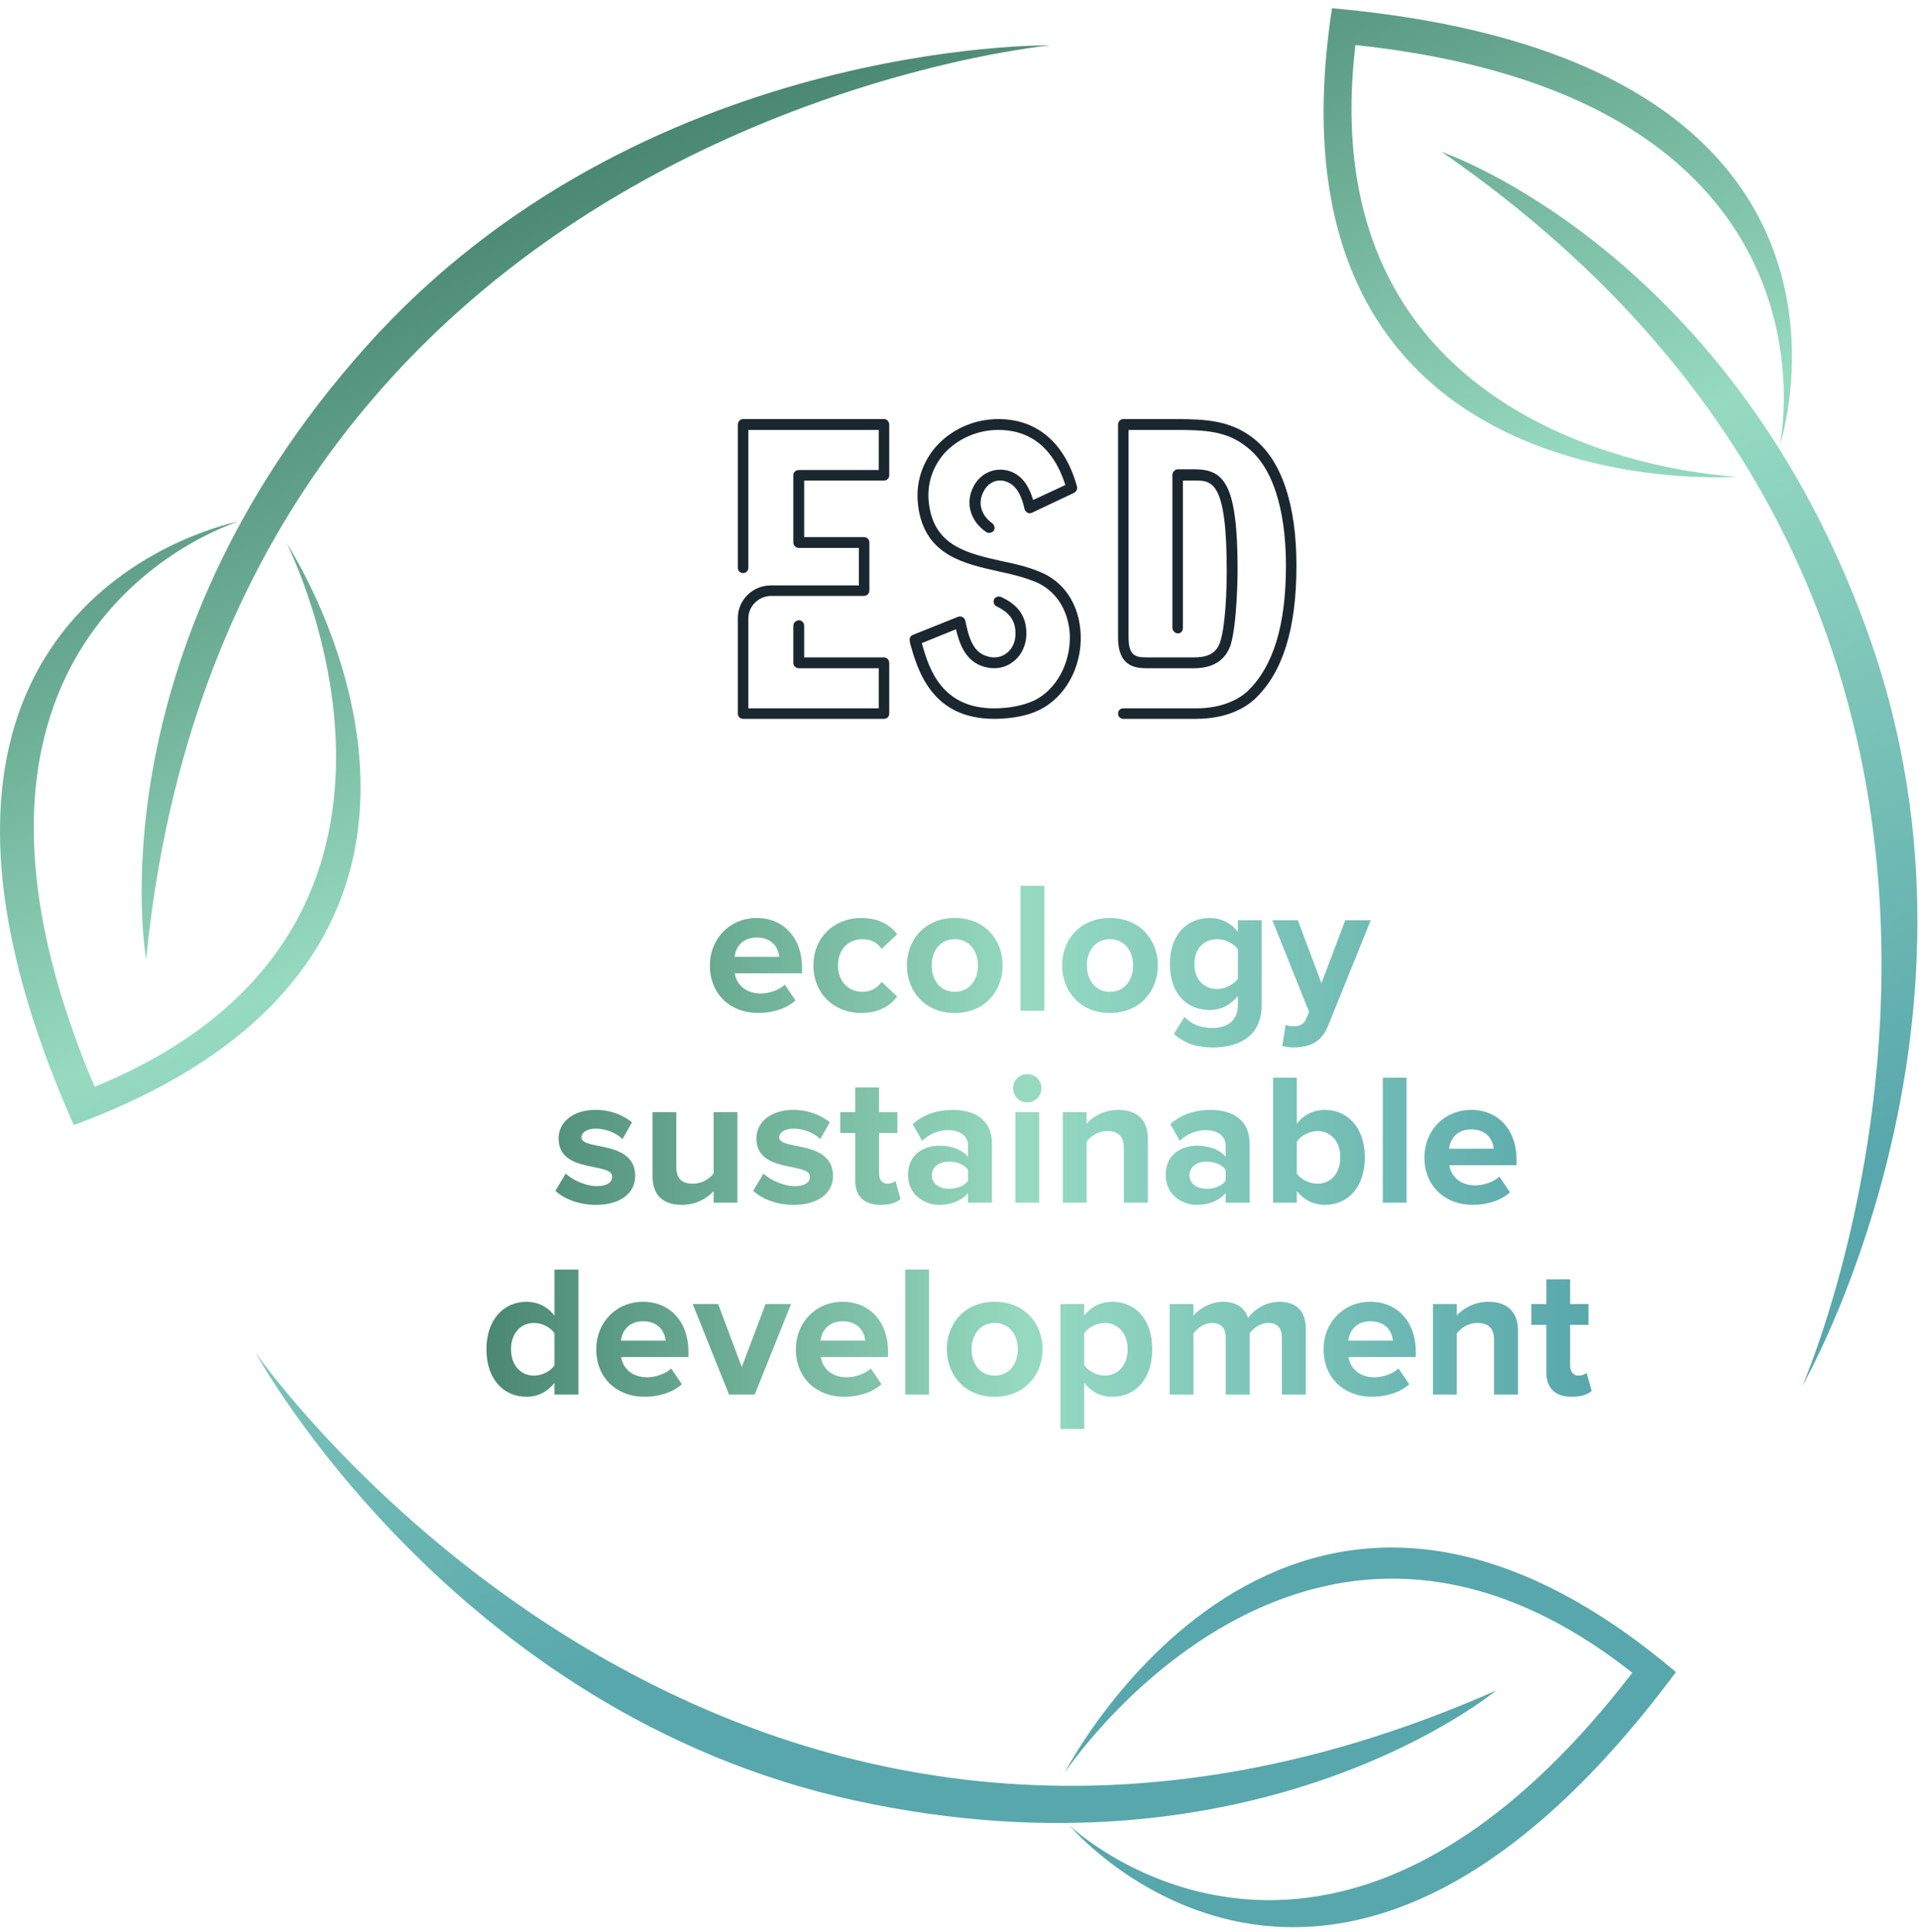 <svg xmlns="http://www.w3.org/2000/svg" width="150" height="151" viewBox="0 0 150 151" fill="none"><path d="M59.266 79.183C57.113 79.183 55.488 77.734 55.488 75.463C55.488 73.413 57.011 71.758 59.149 71.758C61.273 71.758 62.693 73.34 62.693 75.639V76.079H57.435C57.567 76.943 58.27 77.66 59.471 77.66C60.072 77.66 60.892 77.411 61.346 76.972L62.181 78.202C61.478 78.847 60.365 79.183 59.266 79.183ZM60.907 74.79C60.848 74.116 60.379 73.281 59.149 73.281C57.992 73.281 57.494 74.087 57.421 74.79H60.907ZM67.332 79.183C65.165 79.183 63.583 77.646 63.583 75.463C63.583 73.296 65.165 71.758 67.332 71.758C68.782 71.758 69.661 72.388 70.129 73.032L68.914 74.174C68.577 73.677 68.064 73.413 67.42 73.413C66.292 73.413 65.501 74.233 65.501 75.463C65.501 76.694 66.292 77.528 67.42 77.528C68.064 77.528 68.577 77.236 68.914 76.752L70.129 77.895C69.661 78.539 68.782 79.183 67.332 79.183ZM74.626 79.183C72.297 79.183 70.891 77.47 70.891 75.463C70.891 73.457 72.297 71.758 74.626 71.758C76.969 71.758 78.375 73.457 78.375 75.463C78.375 77.47 76.969 79.183 74.626 79.183ZM74.626 77.528C75.798 77.528 76.442 76.576 76.442 75.463C76.442 74.365 75.798 73.413 74.626 73.413C73.469 73.413 72.825 74.365 72.825 75.463C72.825 76.576 73.469 77.528 74.626 77.528ZM81.63 79.008H79.77V69.239H81.63V79.008ZM86.754 79.183C84.426 79.183 83.02 77.47 83.02 75.463C83.02 73.457 84.426 71.758 86.754 71.758C89.098 71.758 90.504 73.457 90.504 75.463C90.504 77.47 89.098 79.183 86.754 79.183ZM86.754 77.528C87.926 77.528 88.571 76.576 88.571 75.463C88.571 74.365 87.926 73.413 86.754 73.413C85.597 73.413 84.953 74.365 84.953 75.463C84.953 76.576 85.597 77.528 86.754 77.528ZM94.798 81.878C93.597 81.878 92.645 81.6 91.752 80.824L92.586 79.491C93.158 80.106 93.919 80.355 94.798 80.355C95.691 80.355 96.76 79.974 96.76 78.539V77.851C96.204 78.554 95.442 78.949 94.564 78.949C92.806 78.949 91.444 77.719 91.444 75.361C91.444 73.047 92.777 71.758 94.564 71.758C95.413 71.758 96.189 72.109 96.76 72.842V71.934H98.62V78.539C98.62 81.219 96.541 81.878 94.798 81.878ZM95.164 77.309C95.764 77.309 96.438 76.957 96.76 76.503V74.204C96.438 73.75 95.764 73.413 95.164 73.413C94.095 73.413 93.363 74.145 93.363 75.361C93.363 76.576 94.095 77.309 95.164 77.309ZM100.231 81.761L100.494 80.106C100.656 80.179 100.905 80.223 101.08 80.223C101.564 80.223 101.886 80.091 102.062 79.711L102.325 79.096L99.455 71.934H101.446L103.292 76.855L105.152 71.934H107.144L103.819 80.165C103.292 81.497 102.355 81.849 101.139 81.878C100.934 81.878 100.451 81.834 100.231 81.761ZM46.576 94.183C45.346 94.183 44.16 93.773 43.413 93.085L44.218 91.737C44.745 92.236 45.785 92.719 46.664 92.719C47.469 92.719 47.85 92.411 47.85 91.972C47.85 90.815 43.662 91.767 43.662 88.984C43.662 87.798 44.687 86.758 46.561 86.758C47.748 86.758 48.7 87.168 49.403 87.725L48.656 89.043C48.231 88.603 47.425 88.223 46.561 88.223C45.888 88.223 45.448 88.516 45.448 88.911C45.448 89.951 49.652 89.072 49.652 91.928C49.652 93.231 48.539 94.183 46.576 94.183ZM57.642 94.008H55.782V93.114C55.298 93.641 54.449 94.183 53.292 94.183C51.74 94.183 51.007 93.334 51.007 91.957V86.934H52.867V91.225C52.867 92.206 53.38 92.528 54.171 92.528C54.888 92.528 55.46 92.133 55.782 91.723V86.934H57.642V94.008ZM62.037 94.183C60.807 94.183 59.62 93.773 58.874 93.085L59.679 91.737C60.206 92.236 61.246 92.719 62.125 92.719C62.93 92.719 63.311 92.411 63.311 91.972C63.311 90.815 59.123 91.767 59.123 88.984C59.123 87.798 60.148 86.758 62.022 86.758C63.209 86.758 64.161 87.168 64.864 87.725L64.117 89.043C63.692 88.603 62.886 88.223 62.022 88.223C61.349 88.223 60.909 88.516 60.909 88.911C60.909 89.951 65.113 89.072 65.113 91.928C65.113 93.231 64 94.183 62.037 94.183ZM68.841 94.183C67.537 94.183 66.849 93.51 66.849 92.236V88.559H65.677V86.934H66.849V85.001H68.709V86.934H70.144V88.559H68.709V91.737C68.709 92.192 68.943 92.528 69.353 92.528C69.632 92.528 69.895 92.426 69.998 92.309L70.393 93.729C70.115 93.978 69.617 94.183 68.841 94.183ZM77.539 94.008H75.664V93.261C75.181 93.847 74.346 94.183 73.423 94.183C72.296 94.183 70.978 93.422 70.978 91.84C70.978 90.171 72.296 89.555 73.423 89.555C74.375 89.555 75.195 89.863 75.664 90.419V89.526C75.664 88.808 75.049 88.34 74.112 88.34C73.365 88.34 72.662 88.633 72.076 89.174L71.344 87.871C72.208 87.095 73.321 86.758 74.434 86.758C76.06 86.758 77.539 87.402 77.539 89.438V94.008ZM74.17 92.924C74.771 92.924 75.357 92.719 75.664 92.309V91.43C75.357 91.02 74.771 90.8 74.17 90.8C73.438 90.8 72.838 91.196 72.838 91.869C72.838 92.543 73.438 92.924 74.17 92.924ZM80.292 86.172C79.691 86.172 79.193 85.674 79.193 85.059C79.193 84.444 79.691 83.961 80.292 83.961C80.907 83.961 81.405 84.444 81.405 85.059C81.405 85.674 80.907 86.172 80.292 86.172ZM81.229 94.008H79.369V86.934H81.229V94.008ZM89.723 94.008H87.848V89.731C87.848 88.75 87.335 88.413 86.544 88.413C85.812 88.413 85.256 88.823 84.933 89.233V94.008H83.073V86.934H84.933V87.842C85.388 87.314 86.266 86.758 87.409 86.758C88.976 86.758 89.723 87.637 89.723 89.013V94.008ZM97.677 94.008H95.802V93.261C95.319 93.847 94.484 94.183 93.561 94.183C92.433 94.183 91.115 93.422 91.115 91.84C91.115 90.171 92.433 89.555 93.561 89.555C94.513 89.555 95.333 89.863 95.802 90.419V89.526C95.802 88.808 95.187 88.34 94.25 88.34C93.503 88.34 92.8 88.633 92.214 89.174L91.482 87.871C92.346 87.095 93.459 86.758 94.572 86.758C96.198 86.758 97.677 87.402 97.677 89.438V94.008ZM94.308 92.924C94.909 92.924 95.495 92.719 95.802 92.309V91.43C95.495 91.02 94.909 90.8 94.308 90.8C93.576 90.8 92.975 91.196 92.975 91.869C92.975 92.543 93.576 92.924 94.308 92.924ZM101.367 91.737C101.689 92.192 102.363 92.528 102.978 92.528C104.047 92.528 104.765 91.694 104.765 90.463C104.765 89.248 104.047 88.413 102.978 88.413C102.363 88.413 101.689 88.764 101.367 89.233V91.737ZM101.367 94.008H99.507V84.239H101.367V87.842C101.923 87.109 102.714 86.758 103.549 86.758C105.351 86.758 106.683 88.164 106.683 90.463C106.683 92.836 105.336 94.183 103.549 94.183C102.7 94.183 101.923 93.803 101.367 93.1V94.008ZM109.948 94.008H108.088V84.239H109.948V94.008ZM115.117 94.183C112.964 94.183 111.339 92.734 111.339 90.463C111.339 88.413 112.862 86.758 115 86.758C117.124 86.758 118.544 88.34 118.544 90.639V91.079H113.287C113.418 91.943 114.121 92.66 115.322 92.66C115.923 92.66 116.743 92.411 117.197 91.972L118.032 93.202C117.329 93.847 116.216 94.183 115.117 94.183ZM116.758 89.79C116.699 89.116 116.23 88.281 115 88.281C113.843 88.281 113.345 89.087 113.272 89.79H116.758ZM45.215 109.008H43.341V108.1C42.784 108.803 42.023 109.183 41.159 109.183C39.386 109.183 38.024 107.836 38.024 105.463C38.024 103.164 39.357 101.758 41.159 101.758C41.993 101.758 42.784 102.109 43.341 102.842V99.239H45.215V109.008ZM41.744 107.528C42.359 107.528 43.033 107.192 43.341 106.723V104.218C43.033 103.75 42.359 103.413 41.744 103.413C40.675 103.413 39.943 104.248 39.943 105.463C39.943 106.694 40.675 107.528 41.744 107.528ZM50.384 109.183C48.231 109.183 46.606 107.733 46.606 105.463C46.606 103.413 48.129 101.758 50.267 101.758C52.391 101.758 53.812 103.34 53.812 105.639V106.078H48.554C48.685 106.943 49.389 107.66 50.59 107.66C51.19 107.66 52.01 107.411 52.464 106.972L53.299 108.202C52.596 108.847 51.483 109.183 50.384 109.183ZM52.025 104.79C51.966 104.116 51.498 103.281 50.267 103.281C49.11 103.281 48.612 104.087 48.539 104.79H52.025ZM58.992 109.008H56.986L54.145 101.934H56.136L57.982 106.855L59.842 101.934H61.834L58.992 109.008ZM65.988 109.183C63.836 109.183 62.21 107.733 62.21 105.463C62.21 103.413 63.733 101.758 65.871 101.758C67.995 101.758 69.415 103.34 69.415 105.639V106.078H64.158C64.29 106.943 64.993 107.66 66.193 107.66C66.794 107.66 67.614 107.411 68.068 106.972L68.903 108.202C68.2 108.847 67.087 109.183 65.988 109.183ZM67.629 104.79C67.57 104.116 67.102 103.281 65.871 103.281C64.714 103.281 64.216 104.087 64.143 104.79H67.629ZM72.619 109.008H70.759V99.239H72.619V109.008ZM77.744 109.183C75.415 109.183 74.009 107.47 74.009 105.463C74.009 103.457 75.415 101.758 77.744 101.758C80.087 101.758 81.493 103.457 81.493 105.463C81.493 107.47 80.087 109.183 77.744 109.183ZM77.744 107.528C78.916 107.528 79.56 106.576 79.56 105.463C79.56 104.365 78.916 103.413 77.744 103.413C76.587 103.413 75.943 104.365 75.943 105.463C75.943 106.576 76.587 107.528 77.744 107.528ZM86.93 109.183C86.095 109.183 85.333 108.832 84.748 108.1V111.702H82.888V101.934H84.748V102.827C85.289 102.139 86.066 101.758 86.93 101.758C88.746 101.758 90.064 103.105 90.064 105.463C90.064 107.821 88.746 109.183 86.93 109.183ZM86.344 107.528C87.413 107.528 88.145 106.694 88.145 105.463C88.145 104.248 87.413 103.413 86.344 103.413C85.743 103.413 85.07 103.75 84.748 104.218V106.708C85.055 107.162 85.743 107.528 86.344 107.528ZM102.073 109.008H100.199V104.541C100.199 103.882 99.906 103.413 99.144 103.413C98.485 103.413 97.943 103.852 97.68 104.233V109.008H95.805V104.541C95.805 103.882 95.512 103.413 94.751 103.413C94.106 103.413 93.564 103.852 93.286 104.233V109.008H91.426V101.934H93.286V102.842C93.594 102.432 94.516 101.758 95.6 101.758C96.64 101.758 97.314 102.241 97.563 103.032C97.973 102.402 98.91 101.758 99.994 101.758C101.297 101.758 102.073 102.446 102.073 103.896V109.008ZM107.237 109.183C105.084 109.183 103.458 107.733 103.458 105.463C103.458 103.413 104.981 101.758 107.12 101.758C109.243 101.758 110.664 103.34 110.664 105.639V106.078H105.406C105.538 106.943 106.241 107.66 107.442 107.66C108.042 107.66 108.862 107.411 109.316 106.972L110.151 108.202C109.448 108.847 108.335 109.183 107.237 109.183ZM108.877 104.79C108.818 104.116 108.35 103.281 107.12 103.281C105.963 103.281 105.465 104.087 105.391 104.79H108.877ZM118.656 109.008H116.782V104.731C116.782 103.75 116.269 103.413 115.478 103.413C114.746 103.413 114.19 103.823 113.867 104.233V109.008H112.007V101.934H113.867V102.842C114.321 102.315 115.2 101.758 116.342 101.758C117.91 101.758 118.656 102.637 118.656 104.013V109.008ZM122.861 109.183C121.558 109.183 120.869 108.51 120.869 107.235V103.559H119.698V101.934H120.869V100.001H122.729V101.934H124.165V103.559H122.729V106.738C122.729 107.192 122.964 107.528 123.374 107.528C123.652 107.528 123.916 107.426 124.018 107.309L124.414 108.729C124.135 108.978 123.637 109.183 122.861 109.183Z" fill="url(#paint0_linear_307_497)"></path><path d="M69.097 56.19H58.084C57.85 56.19 57.674 56.014 57.674 55.78V48.34V48.31C57.674 46.934 58.787 45.791 60.193 45.762H60.252H67.135V42.833H62.448C62.214 42.833 62.009 42.628 62.009 42.393V37.15C62.009 36.916 62.214 36.74 62.448 36.74H68.687V33.606H58.494V44.385C58.494 44.62 58.318 44.795 58.084 44.795C57.85 44.795 57.674 44.62 57.674 44.385V33.196C57.674 32.962 57.85 32.757 58.084 32.757H69.097C69.332 32.757 69.508 32.962 69.508 33.196V37.15C69.508 37.385 69.332 37.56 69.097 37.56H62.858V41.983H67.516C67.75 41.983 67.955 42.159 67.955 42.393V46.172C67.955 46.406 67.75 46.582 67.516 46.582H60.281C59.314 46.582 58.494 47.373 58.494 48.34V55.37H68.687V52.235H62.448C62.214 52.235 62.009 52.059 62.009 51.825V48.925C62.009 48.691 62.214 48.486 62.448 48.486C62.683 48.486 62.858 48.691 62.858 48.925V51.386H69.097C69.332 51.386 69.508 51.591 69.508 51.825V55.78C69.508 56.014 69.332 56.19 69.097 56.19ZM77.709 56.19C72.758 56.19 71.704 52.294 71.118 50.214V50.097C71.059 49.892 71.177 49.687 71.353 49.628L74.867 48.222C74.985 48.164 75.102 48.193 75.219 48.222C75.336 48.281 75.424 48.398 75.453 48.515C75.717 49.804 76.039 50.976 77.152 51.298C77.709 51.474 78.265 51.386 78.675 51.064C79.144 50.712 79.378 50.156 79.378 49.511C79.378 48.31 78.675 47.783 77.914 47.402C77.679 47.314 77.621 47.051 77.709 46.846C77.797 46.641 78.06 46.582 78.265 46.67C79.203 47.109 80.228 47.842 80.228 49.511C80.228 50.449 79.818 51.269 79.173 51.737C78.529 52.235 77.738 52.352 76.918 52.118C75.453 51.708 74.985 50.273 74.721 49.189L72.055 50.273C72.612 52.294 73.608 55.37 77.709 55.37C78.91 55.37 80.023 55.135 80.843 54.754C82.571 53.905 83.684 51.855 83.626 49.658C83.538 47.695 82.513 46.113 80.901 45.469C80.023 45.117 79.085 44.883 78.119 44.678C75.336 44.063 72.466 43.419 71.821 39.904C71.411 37.59 72.29 35.979 73.051 35.041C74.252 33.606 76.098 32.757 78.031 32.757C81.077 32.757 83.245 34.631 84.182 38.029C84.241 38.234 84.124 38.439 83.948 38.527L80.667 40.079C80.55 40.138 80.433 40.138 80.316 40.079C80.198 40.021 80.111 39.904 80.081 39.786C79.906 38.966 79.554 38 78.734 37.678C78.002 37.355 77.211 37.707 76.859 38.468C76.42 39.318 76.683 40.284 77.562 40.9C77.738 41.046 77.797 41.31 77.679 41.485C77.533 41.661 77.24 41.72 77.064 41.573C75.834 40.724 75.453 39.318 76.068 38.087C76.625 36.916 77.914 36.418 79.085 36.887C80.052 37.297 80.491 38.205 80.755 39.083L83.274 37.912C82.63 35.891 81.224 33.606 78.031 33.606C76.361 33.606 74.75 34.338 73.696 35.569C73.051 36.389 72.29 37.765 72.671 39.757C73.227 42.716 75.688 43.272 78.294 43.858C79.29 44.063 80.316 44.297 81.224 44.678C83.186 45.44 84.387 47.285 84.475 49.628C84.563 52.177 83.245 54.549 81.194 55.516C79.993 56.102 78.5 56.19 77.709 56.19ZM97.998 34.28C100.165 35.979 101.337 39.435 101.337 44.209C101.337 49.13 100.283 52.557 98.086 54.637C97.295 55.37 95.83 56.19 93.487 56.19H87.804C87.57 56.19 87.394 56.014 87.394 55.78C87.394 55.545 87.57 55.37 87.804 55.37H93.487C95.567 55.37 96.856 54.637 97.529 54.022C99.521 52.089 100.517 48.896 100.517 44.209C100.517 41.075 99.96 36.887 97.471 34.953C95.918 33.694 94.219 33.606 91.847 33.606H88.215V49.833C88.215 51.269 88.771 51.386 89.621 51.386H92.052H92.081H93.341C94.043 51.386 95.01 51.269 95.362 50.214C95.801 48.955 95.889 45.996 95.889 44.62C95.889 37.531 94.717 37.56 93.341 37.56H92.462V49.072C92.462 49.306 92.315 49.511 92.081 49.511C91.847 49.511 91.642 49.306 91.642 49.072V37.121C91.642 36.887 91.847 36.682 92.081 36.682H93.341C95.713 36.682 96.738 37.824 96.738 44.62C96.738 44.795 96.709 48.779 96.182 50.449C95.889 51.269 95.186 52.235 93.341 52.235H92.081H89.621C88.566 52.235 87.394 51.972 87.394 49.833V33.196C87.394 32.962 87.57 32.757 87.804 32.757H91.847C94.307 32.757 96.211 32.874 97.998 34.28Z" fill="#1A272F"></path><path fill-rule="evenodd" clip-rule="evenodd" d="M112.7 11.875C166.747 49.229 140.887 108.33 140.887 108.33C140.887 108.33 156.849 80.56 146.229 50.11C135.608 19.66 112.7 11.875 112.7 11.875ZM139.124 34.788C139.124 34.788 149.114 4.659 104.117 0.644C98.063 40.134 135.79 37.263 135.79 37.263C135.79 37.263 102.097 36.037 105.948 3.521C144.965 7.667 139.124 34.788 139.124 34.788ZM116.941 132.148C56.842 158.692 19.981 105.75 19.981 105.75C19.981 105.75 35.309 133.875 66.819 140.741C98.328 147.607 116.941 132.148 116.941 132.148ZM83.594 142.693C83.594 142.693 104.055 166.961 131.001 130.702C100.503 104.896 83.227 138.558 83.227 138.558C83.227 138.558 101.887 110.476 127.591 130.758C103.659 161.851 83.594 142.693 83.594 142.693ZM82.089 3.545C82.089 3.545 17.864 9.609 11.425 74.992C11.425 74.992 7.116 51.184 28.589 27.123C50.062 3.062 82.089 3.545 82.089 3.545ZM5.767 87.948C-12.555 46.654 18.637 40.771 18.637 40.771C18.637 40.771 -7.911 48.823 7.395 84.951C37.695 72.542 22.419 42.485 22.419 42.485C22.419 42.485 43.235 74.081 5.767 87.948Z" fill="url(#paint1_linear_307_497)"></path><defs><linearGradient id="paint0_linear_307_497" x1="37.643" y1="90.338" x2="124.643" y2="90.338" gradientUnits="userSpaceOnUse"><stop stop-color="#498772"></stop><stop offset="0.49" stop-color="#96DAC1"></stop><stop offset="1" stop-color="#58A7AC"></stop></linearGradient><linearGradient id="paint1_linear_307_497" x1="53.315" y1="9.511" x2="111.075" y2="150.963" gradientUnits="userSpaceOnUse"><stop stop-color="#498772"></stop><stop offset="0.333" stop-color="#96DAC1"></stop><stop offset="0.724" stop-color="#58A7AC"></stop><stop offset="1" stop-color="#58A7AC"></stop></linearGradient></defs></svg>